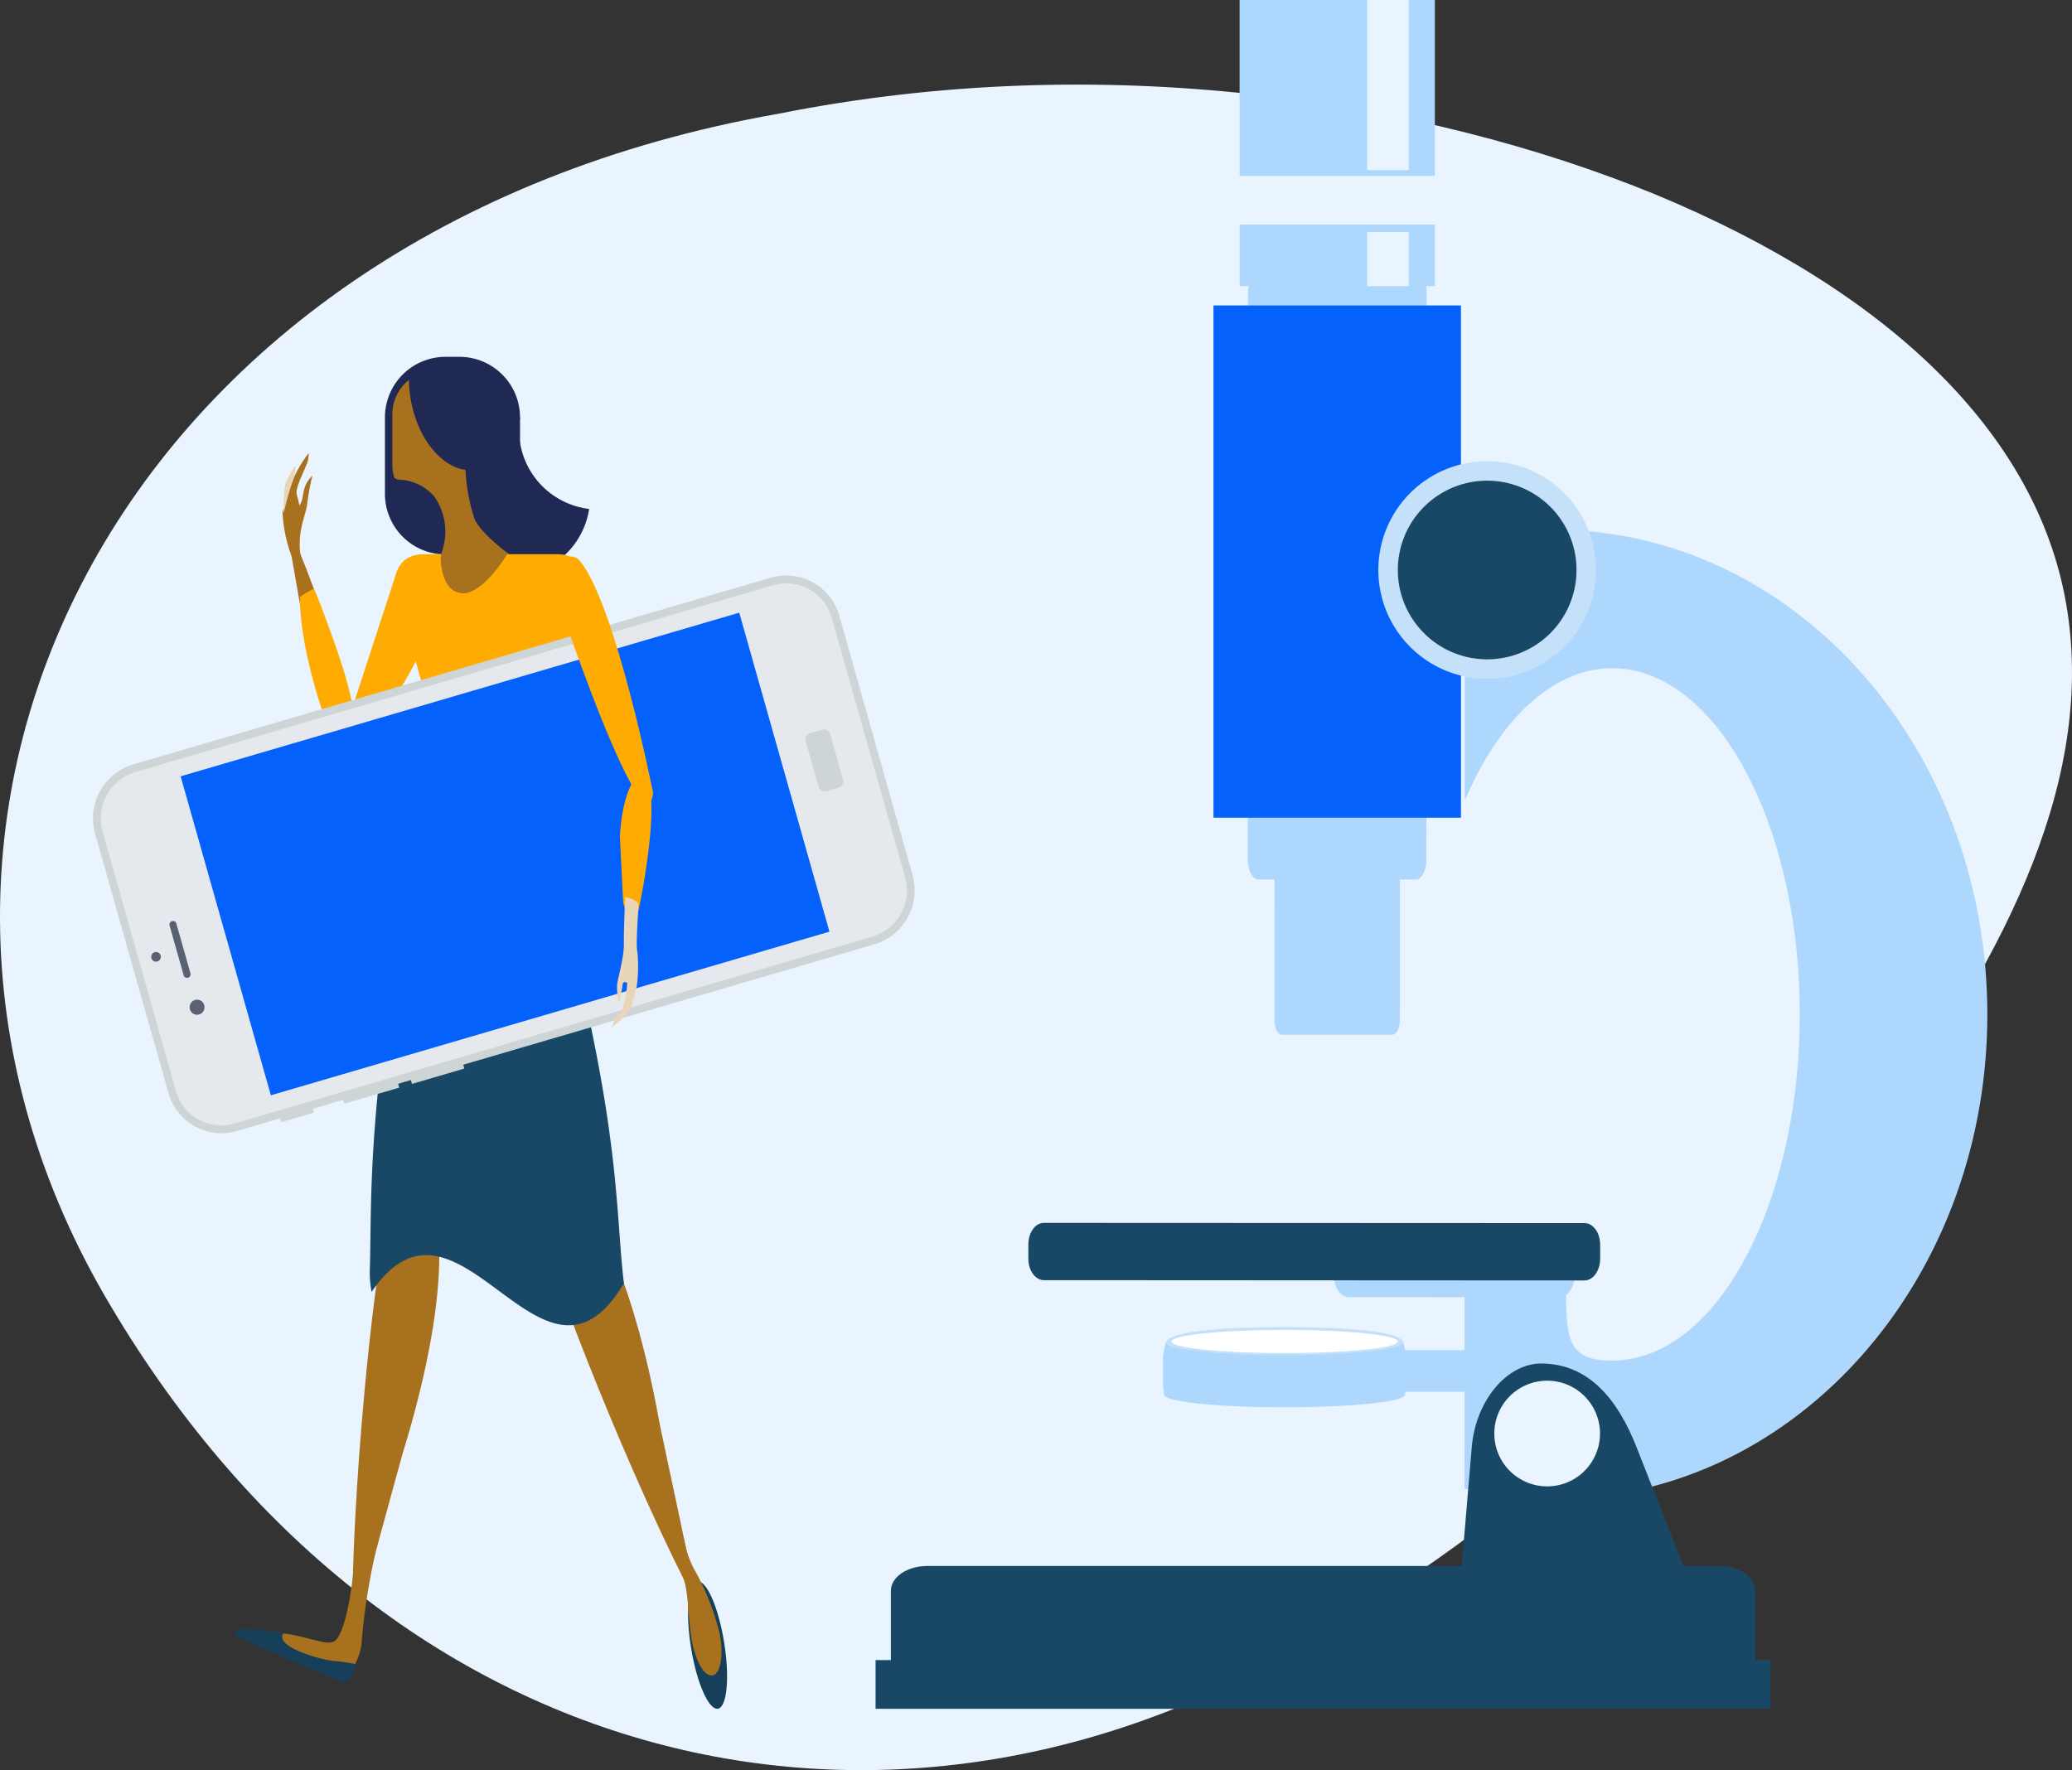 <svg xmlns="http://www.w3.org/2000/svg" width="272.017" height="232.432" viewBox="0 0 272.017 232.432">
  <rect x="0" y="0" width="272.017" height="232.432" fill="#333333" stroke="none"/>
  <g id="Group_2448" data-name="Group 2448" transform="translate(-377.905 -1735.963)">
    <g id="Group_2432" data-name="Group 2432" transform="translate(377.905 1747.072)">
      <path id="Path_5779" data-name="Path 5779" d="M1736.764,902.614c42.507-8.493,84.632-1.887,115.128,10.619,30.812,12.793,49.99,31.49,53.875,53.639,3.923,22.366-7.305,45.561-24.892,69.326-17.88,23.478-42.114,47.525-70.812,64.8-55.264,35.522-123.471,21.538-161.052-41.922C1611.436,996.048,1649.2,917.964,1736.764,902.614Z" transform="translate(-1634.532 -898.795)" fill="#eaf4fe"/>
    </g>
    <g id="Group_2446" data-name="Group 2446" transform="translate(492.854 1735.963)">
      <g id="Group_2445" data-name="Group 2445" transform="translate(0 0)">
        <path id="Path_5814" data-name="Path 5814" d="M1976.25,1135.022v-11.834c0-1.8-2.129-3.26-4.754-3.26H1867.534c-2.639,0-4.758,1.463-4.758,3.26v11.834Z" transform="translate(-1860.768 -914.303)" fill="#194866"/>
        <rect id="Rectangle_1372" data-name="Rectangle 1372" width="117.484" height="6.397" transform="translate(0 217.978)" fill="#194866"/>
        <g id="Group_2444" data-name="Group 2444" transform="translate(20.057)">
          <path id="Path_5815" data-name="Path 5815" d="M1945.791,991.22a50.627,50.627,0,0,0-11.724,1.36l-.018,34.182c4.521-10.566,11.515-17.365,19.358-17.365,13.607.016,24.618,20.369,24.618,45.46-.014,25.119-11.041,45.459-24.642,45.448-5.777,0-6.049-2.692-6.049-9.8,0-2.686-12.105-4.749-13.3-7.553l-.026,34.162a51.441,51.441,0,0,0,11.733,1.366c31.415.02,56.9-28.464,56.911-63.6S1977.208,991.237,1945.791,991.22Z" transform="translate(-1876.757 -921.653)" fill="#add7fc"/>
          <path id="Path_5816" data-name="Path 5816" d="M1930.547,1036.26c.01,1.5-.622,2.72-1.391,2.708H1908.5c-.774.007-1.4-1.208-1.4-2.722l.028-74.3c0-1.506.631-2.736,1.394-2.728l20.659.006c.768.005,1.4,1.222,1.408,2.722Z" transform="translate(-1878.294 -923.481)" fill="#add7fc"/>
          <path id="Path_5817" data-name="Path 5817" d="M1926.878,1055.057c0,1.053-.453,1.906-.986,1.9l-14.5,0c-.54,0-.977-.847-.977-1.9l.018-52.157c-.007-1.05.443-1.918.983-1.918l14.492.016c.543-.016.989.852.989,1.908Z" transform="translate(-1878.104 -921.096)" fill="#add7fc"/>
          <rect id="Rectangle_1373" data-name="Rectangle 1373" width="32.489" height="67.259" transform="translate(24.303 40.109)" fill="#0561fc"/>
          <rect id="Rectangle_1374" data-name="Rectangle 1374" width="25.636" height="37.566" transform="translate(27.731)" fill="#add7fc"/>
          <rect id="Rectangle_1375" data-name="Rectangle 1375" width="5.455" height="7.109" transform="translate(44.485 30.457)" fill="#eaf4fe"/>
          <rect id="Rectangle_1376" data-name="Rectangle 1376" width="5.455" height="22.337" transform="translate(44.485)" fill="#eaf4fe"/>
          <path id="Path_5818" data-name="Path 5818" d="M1948.354,1096.542a2.043,2.043,0,0,1-2.048,2.046l-27.652-.014a2.047,2.047,0,0,1-2.06-2.045v-1.375a2.054,2.054,0,0,1,2.049-2.051l27.664.012a2.042,2.042,0,0,1,2.05,2.054Z" transform="translate(-1877.751 -915.835)" fill="#add7fc"/>
          <path id="Path_5819" data-name="Path 5819" d="M1949.482,1083.773c-.01,1.792-.941,3.234-2.062,3.24l-27.659-.01c-1.133,0-2.055-1.452-2.057-3.25l.008-2.157c-.006-1.789.915-3.25,2.051-3.25l27.664.015c1.133,0,2.052,1.451,2.045,3.247Z" transform="translate(-1877.688 -916.677)" fill="#add7fc"/>
          <path id="Path_5820" data-name="Path 5820" d="M1951.894,996.985a14.29,14.29,0,1,1-14.279-14.292A14.28,14.28,0,0,1,1951.894,996.985Z" transform="translate(-1877.368 -922.141)" fill="#c5e1f9"/>
          <path id="Path_5821" data-name="Path 5821" d="M1949.192,996.847a11.729,11.729,0,1,1-11.715-11.729A11.721,11.721,0,0,1,1949.192,996.847Z" transform="translate(-1877.229 -922.002)" fill="#194866"/>
          <path id="Path_5822" data-name="Path 5822" d="M1954.917,1082.044c-.007,1.547-.929,2.818-2.054,2.826l-70.962-.037c-1.141,0-2.055-1.266-2.051-2.815v-1.89c0-1.562.92-2.828,2.041-2.821l70.971.031c1.129-.007,2.047,1.259,2.054,2.816Z" transform="translate(-1879.85 -916.737)" fill="#194866"/>
          <rect id="Rectangle_1377" data-name="Rectangle 1377" width="28.649" height="6.383" transform="translate(26.223 23.103)" fill="#eaf4fe"/>
          <path id="Path_5823" data-name="Path 5823" d="M1912.523,1094.518c-5.824,0-15.607-.278-15.607-2.133s9.784-2.131,15.607-2.131,15.613.279,15.613,2.131S1918.352,1094.518,1912.523,1094.518Z" transform="translate(-1878.875 -915.998)" fill="#c5e1f9"/>
          <path id="Path_5824" data-name="Path 5824" d="M1927.329,1092.126c0,.843-6.646,1.521-14.847,1.521s-14.845-.679-14.845-1.521,6.65-1.524,14.845-1.524S1927.329,1091.284,1927.329,1092.126Z" transform="translate(-1878.834 -915.977)" fill="#fff"/>
          <path id="Path_5825" data-name="Path 5825" d="M1912.525,1100.673c8.391,0,15.184-.675,15.776-1.523a8.019,8.019,0,0,0,.189-1.725l-.009-2.777a7.2,7.2,0,0,0-.4-2.454c-.073.9-7,1.625-15.553,1.625-8.566,0-15.514-.727-15.563-1.632a7.134,7.134,0,0,0-.395,2.445l0,2.779a7.722,7.722,0,0,0,.193,1.742C1897.386,1100,1904.162,1100.673,1912.525,1100.673Z" transform="translate(-1878.895 -915.887)" fill="#add7fc"/>
        </g>
        <path id="Path_5826" data-name="Path 5826" d="M1965.569,1128.4l-8.934-22.681c-2.378-6.04-6.155-10.942-12.512-10.942-4.51,0-8.585,4.9-9.1,10.942l-1.918,22.681Z" transform="translate(-1856.752 -915.739)" fill="#194866"/>
        <path id="Path_5827" data-name="Path 5827" d="M1951.592,1103.85a6.938,6.938,0,1,1-6.942-6.94A6.935,6.935,0,0,1,1951.592,1103.85Z" transform="translate(-1856.488 -915.617)" fill="#eaf4fe"/>
      </g>
    </g>
    <g id="Group_2447" data-name="Group 2447" transform="translate(390.123 1782.813)">
      <g id="Group_2430" data-name="Group 2430">
        <g id="Group_2426" data-name="Group 2426" transform="translate(18.551)">
          <g id="Group_2425" data-name="Group 2425" transform="translate(6.314)">
            <path id="Path_5780" data-name="Path 5780" d="M1740.41,891.264a7.952,7.952,0,0,0,7.879,8.023l1.972-3.814c4.355,0,7.882-6.675,7.882-11.1v-3.01a7.954,7.954,0,0,0-7.882-8.023h-1.972a7.954,7.954,0,0,0-7.879,8.023Z" transform="translate(-1726.957 -873.336)" fill="#202954"/>
            <path id="Path_5781" data-name="Path 5781" d="M1759.989,885.351a10.1,10.1,0,0,1,1.271.085,10.858,10.858,0,0,0-.139,1.624,10.458,10.458,0,0,0,9.21,10.362,10.473,10.473,0,1,1-10.341-12.071Z" transform="translate(-1730.068 -877.445)" fill="#202954"/>
            <path id="Path_5782" data-name="Path 5782" d="M1744.065,877.968a15.565,15.565,0,0,0,.189,2.258c.794,5.153,3.871,9.066,7.232,9.545a24.857,24.857,0,0,0,1.119,6.219c.627,2.029,4.881,5.053,4.881,5.053.568,3.6-13.375,8-13.093,7.425s3.252-4.818,4.219-8.706a8.017,8.017,0,0,0-1.207-6.486,6.406,6.406,0,0,0-4.608-2.222.9.9,0,0,1-.663-.295,5.826,5.826,0,0,1-.247-1.677v-6.617A5.709,5.709,0,0,1,1744.065,877.968Z" transform="translate(-1727.462 -874.92)" fill="#a7711d"/>
            <path id="Path_5783" data-name="Path 5783" d="M1749.542,942.719c1.328,3.318,8.487,3.318,9.816,0l7.6-23.959c1.332-3.318-.122-6.034-3.228-6.034h-6.571s-3.279,5.474-6.041,5.124c-2.931-.374-2.7-5.124-2.7-5.124h-2.247c-3.106,0-4.56,2.717-3.23,6.034Z" transform="translate(-1727.652 -886.808)" fill="#ffab01"/>
            <path id="Path_5784" data-name="Path 5784" d="M1738.851,915.846l-7.545,23.16s-.516,1.6,1.067.547c2.221-1.485,7.216-6.884,11.654-17.629C1747.283,914.039,1740.86,915.406,1738.851,915.846Z" transform="translate(-1723.815 -887.747)" fill="#ffab01"/>
            <path id="Path_5785" data-name="Path 5785" d="M1738.052,1046.133c.357-1.289.607-2.589.926-3.853,1.235-1.975,2.357-3.081,3.269-3.086,3.458-.021,5.3,12.015-1.78,34.975-.392,1.276-6.584,24.366-6.594,23.437C1733.721,1078.938,1736.769,1050.8,1738.052,1046.133Z" transform="translate(-1724.719 -930.062)" fill="#a7711d"/>
            <path id="Path_5786" data-name="Path 5786" d="M1771.935,1045.806c-.278-1.307-.649-2.579-.948-3.851.189-2.33.674-3.841,1.477-4.281,3.053-1.661,10.191,8.118,14.445,31.786.238,1.318,5.333,24.683,4.9,23.866C1783.128,1076.88,1772.936,1050.539,1771.935,1045.806Z" transform="translate(-1737.415 -929.48)" fill="#a7711d"/>
            <path id="Path_5787" data-name="Path 5787" d="M1737.622,1023.74a14.072,14.072,0,0,1-.244-2.645c.181-5.368-.032-10.823.825-21.023a278.266,278.266,0,0,1,6.871-41.5,23.124,23.124,0,0,1,1.443-4.43c3.743-.53,7.551,2.061,11.427,3.18a39.04,39.04,0,0,1,3.53,9.8c4.215,17.543,6.324,27.686,7.439,36.2,1.129,8.249,1.264,14.866,1.837,19.263C1760.043,1040.724,1749.011,1006.967,1737.622,1023.74Z" transform="translate(-1725.92 -900.949)" fill="#194866"/>
            <g id="Group_2424" data-name="Group 2424" transform="translate(0 12.648)">
              <path id="Path_5788" data-name="Path 5788" d="M1728.55,934.767s1.579-.48-.7-9.128-7.53-20.821-7.53-20.821l3.584,20.4S1725.613,932.964,1728.55,934.767Z" transform="translate(-1720.087 -896.751)" fill="#a7711d"/>
              <path id="Path_5789" data-name="Path 5789" d="M1722.562,907.271c-.973-4.141.467-6.354.661-8.132a30.019,30.019,0,0,1,.673-3.621c-1.369,1.3-1.1,2.645-1.458,3.435s-.141.558-.584-.892c-.256-.825.723-2.614,1.208-3.847a3.659,3.659,0,0,0,.336-1.655,17.407,17.407,0,0,0-1.84,3.007,22.116,22.116,0,0,0-1.58,4.775,18.573,18.573,0,0,0,1.157,5.668C1721.922,908.169,1723.26,910.254,1722.562,907.271Z" transform="translate(-1719.964 -892.558)" fill="#a7711d"/>
              <path id="Path_5790" data-name="Path 5790" d="M1720.172,901.363a25.514,25.514,0,0,1,.222-3.982c.169-.451,1.313-2.427,1.313-2.427A4.55,4.55,0,0,1,1721.4,897,37.974,37.974,0,0,0,1720.172,901.363Z" transform="translate(-1720.035 -893.378)" fill="#e9d6b8"/>
            </g>
            <path id="Path_5791" data-name="Path 5791" d="M1723.453,920.687c-.027,4.313,1.344,10.852,3.947,17.841q.458,1.236.941,2.417c.492,1.2,2.55-.453,2.443-2.661-.212-4.273-1.877-9.2-4.241-15.54-.4-1.084-.821-2.138-1.249-3.16A15.228,15.228,0,0,0,1723.453,920.687Z" transform="translate(-1721.157 -889.153)" fill="#ffab01"/>
          </g>
          <path id="Path_5792" data-name="Path 5792" d="M1717.069,1121.54a23.747,23.747,0,0,1,4.433.684c1.858.4,3.156.973,4.048.582,1.47-.649,2.59-7.2,2.791-11.959.025-.533,3.2-1.779,3.051-1.19a85.128,85.128,0,0,0-2.2,13.619c-.311,1.814-1.13,3.454-2,3.512-1.718.115-9.622-3.573-10.259-3.908S1716.931,1121.3,1717.069,1121.54Z" transform="translate(-1712.518 -954.108)" fill="#a7711d"/>
          <path id="Path_5793" data-name="Path 5793" d="M1805.625,1125.7c.747,4.618.383,8.526-.817,8.726s-2.776-3.378-3.527-8-.385-8.525.816-8.726S1804.876,1121.083,1805.625,1125.7Z" transform="translate(-1741.329 -956.91)" fill="#163f59"/>
          <path id="Path_5794" data-name="Path 5794" d="M1803.273,1119.555c1.036,3.288.594,6.529-.607,6.732s-2.491-2.323-2.892-5.753c-.51-4.335-.241-6.163-1.623-8.523-1.422-2.431-1.629-4.855-1.321-5.223s1.921.546,2.137,1.809a12.56,12.56,0,0,0,1.384,3.909A32.927,32.927,0,0,1,1803.273,1119.555Z" transform="translate(-1739.897 -953.151)" fill="#a7711d"/>
          <path id="Path_5795" data-name="Path 5795" d="M1716.811,1127.795c-1.263,1.757,4.942,3.487,6.676,3.633a19.165,19.165,0,0,1,2.647.379c.062.03.123.047.184.07a1.181,1.181,0,0,1-.036.15c-.443,1.071-.566,2.694-2.248,1.972l-10.545-4.516C1704.87,1125.792,1716.84,1127.755,1716.811,1127.795Z" transform="translate(-1710.368 -960.173)" fill="#163f59"/>
        </g>
        <g id="Group_2429" data-name="Group 2429" transform="translate(0 28.703)">
          <g id="Group_2428" data-name="Group 2428">
            <path id="Path_5796" data-name="Path 5796" d="M1723.419,1022.163h0l.376,1.325h0l-4.276,1.25h0l-.375-1.324h0Z" transform="translate(-1694.819 -952.94)" fill="#cdd5d7"/>
            <path id="Path_5797" data-name="Path 5797" d="M1738.943,1017.166h0l.373,1.325h0l-7.211,2.112h0l-.376-1.324h0Z" transform="translate(-1699.123 -951.231)" fill="#cdd5d7"/>
            <path id="Path_5798" data-name="Path 5798" d="M1752.107,1013.355h0l.378,1.327h0l-6.881,2.016h0l-.374-1.324h0Z" transform="translate(-1703.74 -949.927)" fill="#cdd5d7"/>
            <path id="Path_5799" data-name="Path 5799" d="M1771.2,917.245a7.233,7.233,0,0,1,8.946,5.033l9.608,34a7.4,7.4,0,0,1-4.946,9.1l-83.8,24.551a7.231,7.231,0,0,1-8.945-5.034l-9.611-34a7.4,7.4,0,0,1,4.947-9.106Z" transform="translate(-1682.175 -916.959)" fill="#cdd5d7"/>
            <path id="Path_5800" data-name="Path 5800" d="M1789.3,957.1a6.342,6.342,0,0,1-4.248,7.822l-83.8,24.552a6.2,6.2,0,0,1-7.682-4.322l-9.613-34a6.344,6.344,0,0,1,4.25-7.821l83.8-24.553a6.2,6.2,0,0,1,7.683,4.325Z" transform="translate(-1682.703 -917.497)" fill="#e5e8ec"/>
            <path id="Path_5801" data-name="Path 5801" d="M1772.982,924.4l11.841,41.883-73.332,21.487-11.845-41.882Z" transform="translate(-1688.15 -919.505)" fill="#0561fc"/>
            <g id="Group_2427" data-name="Group 2427" transform="translate(7.64 45.377)">
              <path id="Path_5802" data-name="Path 5802" d="M1702.154,1001.662a.973.973,0,0,1,1.206.678,1,1,0,0,1-.667,1.229.977.977,0,0,1-1.207-.68A1,1,0,0,1,1702.154,1001.662Z" transform="translate(-1696.407 -991.292)" fill="#596273"/>
              <path id="Path_5803" data-name="Path 5803" d="M1694.239,992.13a.628.628,0,0,1,.775.438.64.64,0,0,1-.429.787.624.624,0,0,1-.774-.434A.64.64,0,0,1,1694.239,992.13Z" transform="translate(-1693.786 -988.037)" fill="#596273"/>
              <path id="Path_5804" data-name="Path 5804" d="M1697.754,985.941a.46.46,0,0,1,.569.323l1.847,6.525a.473.473,0,0,1-.316.585h0a.466.466,0,0,1-.577-.326l-1.844-6.521a.473.473,0,0,1,.32-.585Z" transform="translate(-1695.027 -985.922)" fill="#596273"/>
            </g>
            <path id="Path_5805" data-name="Path 5805" d="M1826.518,947.732a.832.832,0,0,1,1.034.578l1.69,5.982a.851.851,0,0,1-.571,1.054l-1.6.469a.833.833,0,0,1-1.032-.581l-1.693-5.983a.851.851,0,0,1,.571-1.049Z" transform="translate(-1730.787 -927.472)" fill="#cdd5d7"/>
          </g>
        </g>
        <path id="Path_5807" data-name="Path 5807" d="M1790.165,956.172s1.735.3,1.138,7.873a89.047,89.047,0,0,1-1.5,9.976c-.834,4.172-2.086-.713-2.086-.713l-.423-8.618S1787.49,957.931,1790.165,956.172Z" transform="translate(-1718.128 -901.667)" fill="#ffab01"/>
        <path id="Path_5808" data-name="Path 5808" d="M1777.747,913.769c4.721,5.8,9.594,30.417,9.594,30.417s-.246,9.52-11.3-21.834C1772.725,912.939,1776.584,912.339,1777.747,913.769Z" transform="translate(-1713.828 -886.964)" fill="#ffab01"/>
        <path id="Path_5809" data-name="Path 5809" d="M1785.539,998.31l1.681-1.355,1.027-1.44.675-2.811a19.644,19.644,0,0,0,.074-4.264c-.276-1.2.18-5.789.1-6.371s-1.714-.968-1.714-.968-.195,4.22-.17,6.166-.88,4.737-.9,5.5a8.716,8.716,0,0,0,.287,2.381s.4-2,.448-2.54.611-.2.611-.2a17.443,17.443,0,0,1-.638,3.515,4.556,4.556,0,0,1-.945,1.191Z" transform="translate(-1717.526 -910.193)" fill="#e9d6b8"/>
      </g>
    </g>
  </g>
</svg>
